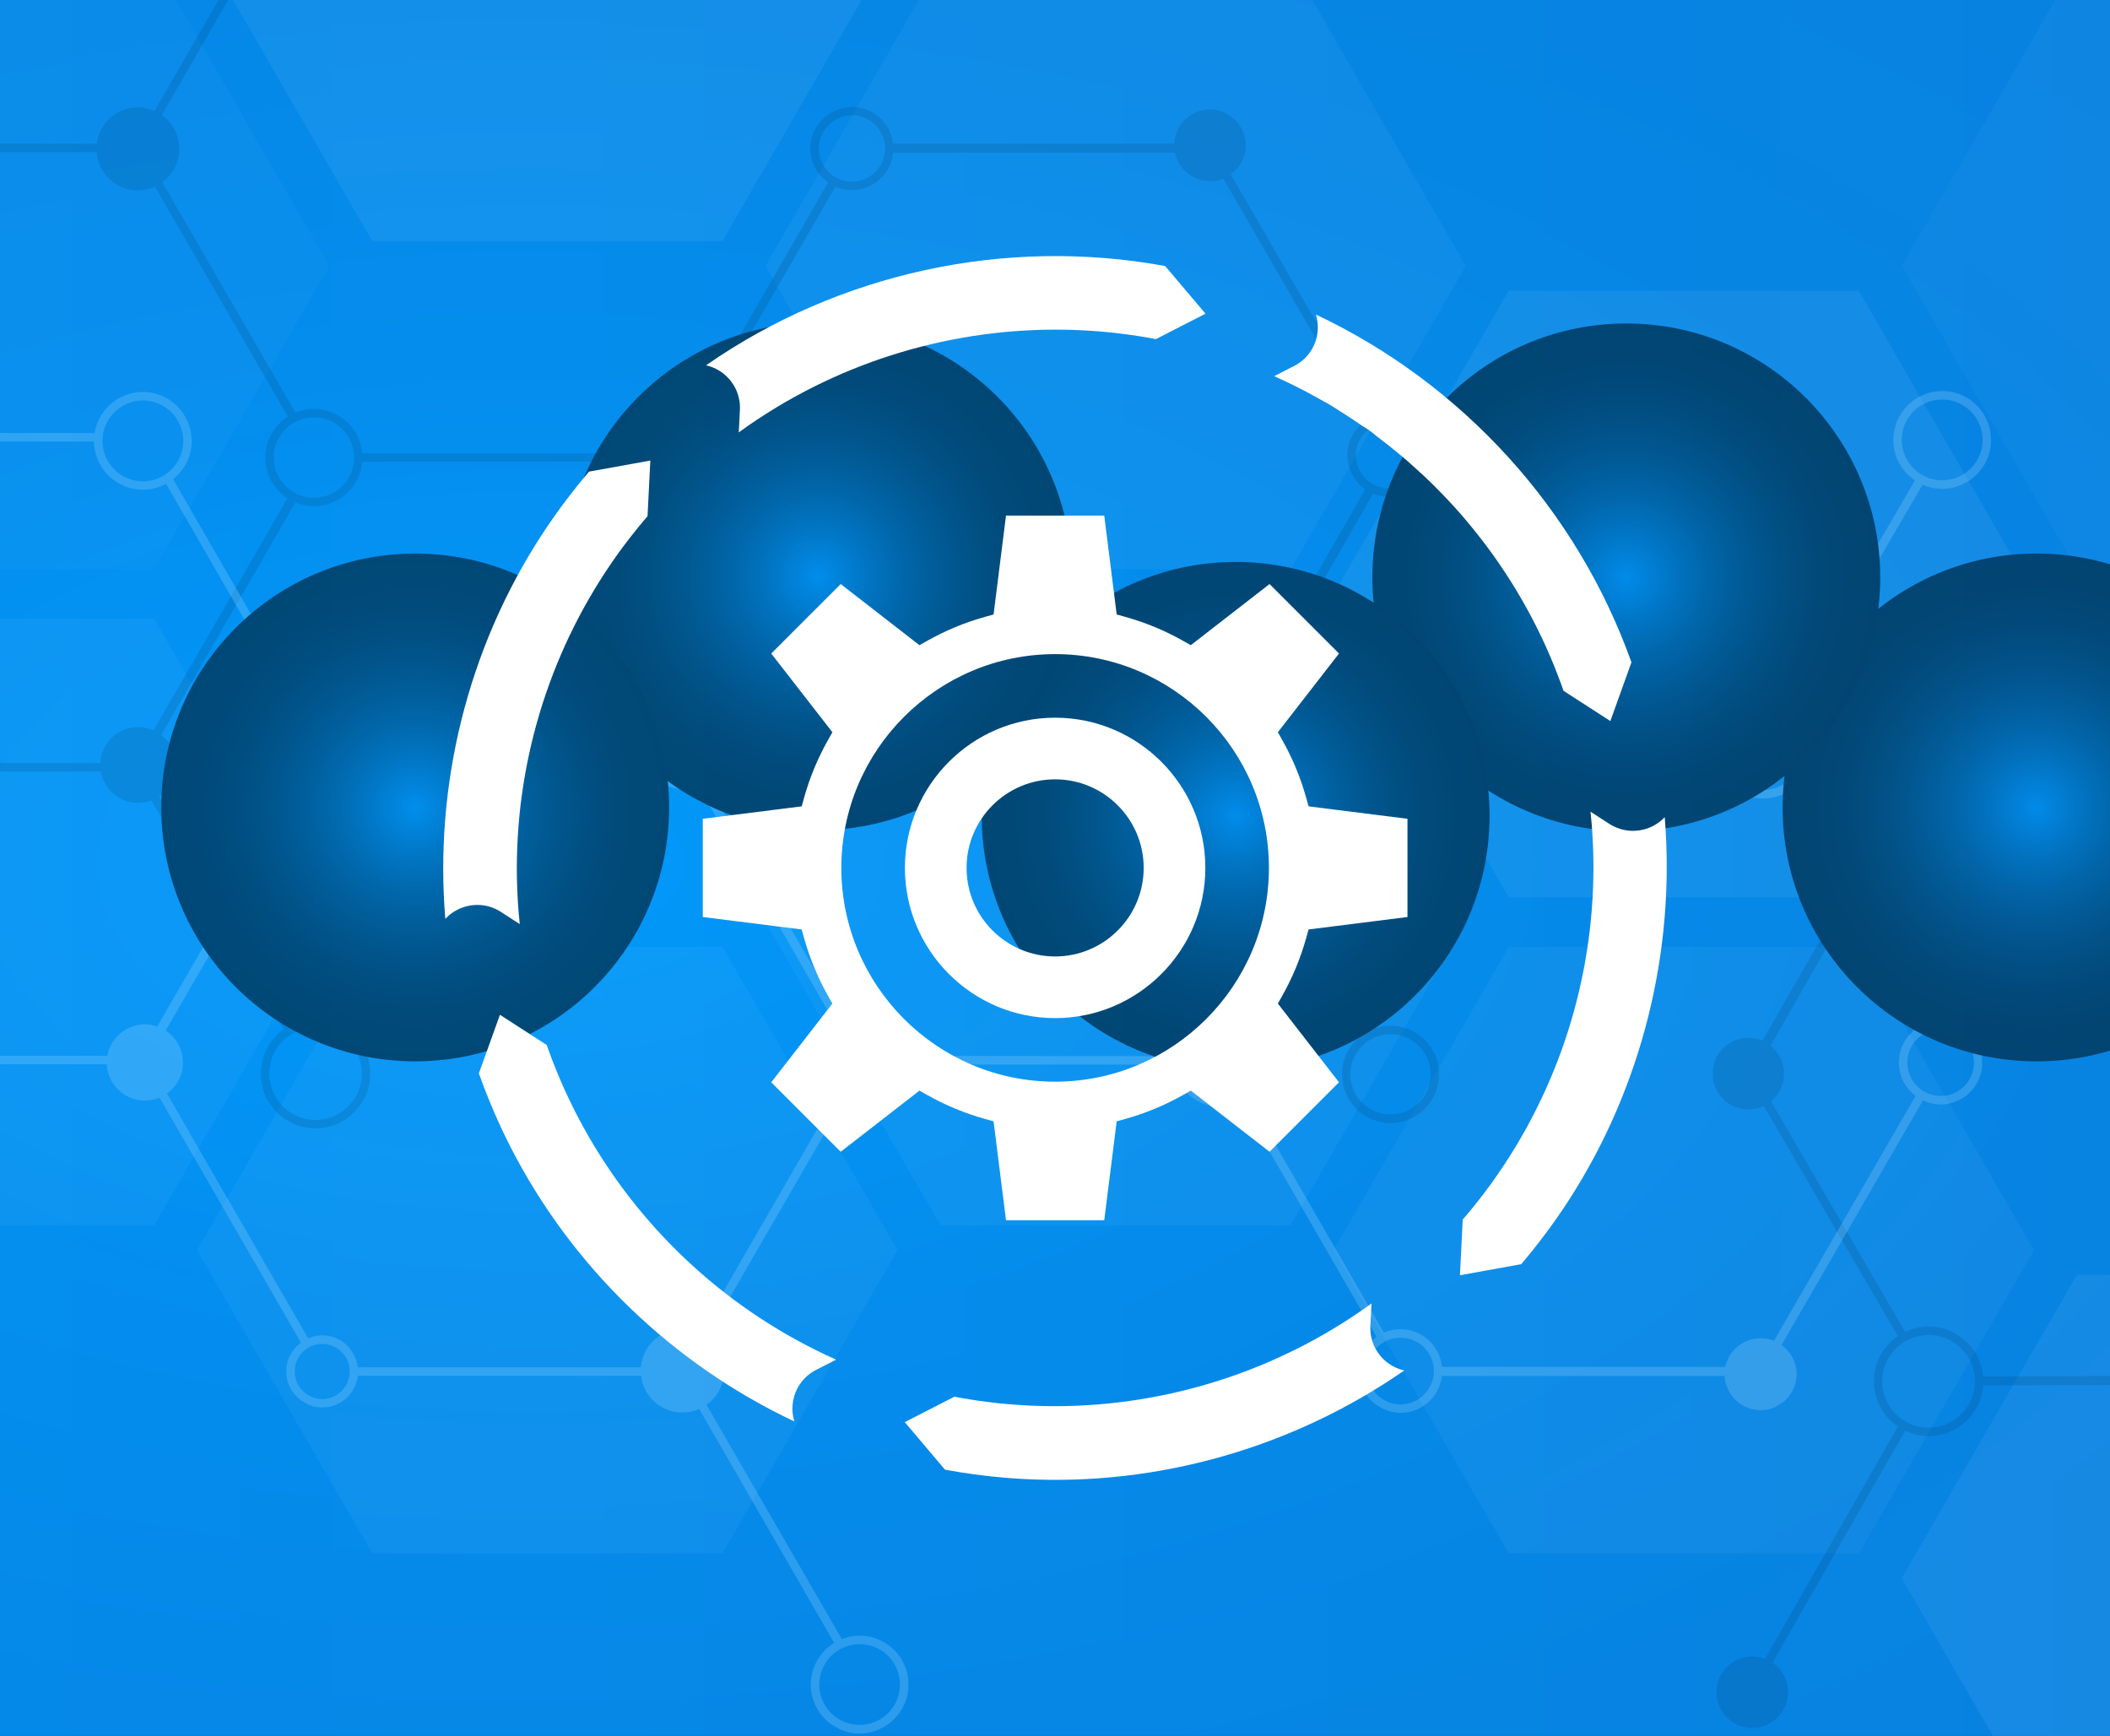 <?xml version="1.0" encoding="UTF-8"?><svg xmlns="http://www.w3.org/2000/svg" width="400" height="329.109" xmlns:xlink="http://www.w3.org/1999/xlink" viewBox="0 0 400 329.109"><rect x="0" y="0" width="400" height="329.109" fill="#333333" stroke="none"/><defs><clipPath id="b"><rect x="-511.88" y="0" width="400" height="329.109" style="fill:none;"/></clipPath><radialGradient id="c" cx="105.104" cy="108.476" fx="105.104" fy="108.476" r="48.139" gradientUnits="userSpaceOnUse"><stop offset="0" stop-color="#0085e1"/><stop offset=".051" stop-color="#0078cb"/><stop offset=".189" stop-color="#005895"/><stop offset=".328" stop-color="#003d67"/><stop offset=".466" stop-color="#002742"/><stop offset=".603" stop-color="#001625"/><stop offset=".738" stop-color="#000910"/><stop offset=".872" stop-color="#000204"/><stop offset="1" stop-color="#000"/></radialGradient><radialGradient id="d" cx="29.075" cy="153.08" fx="29.075" fy="153.08" r="48.138" xlink:href="#c"/><clipPath id="e"><rect x="-539.855" y="-25.385" width="437.503" height="405.475" style="fill:none;"/></clipPath><linearGradient id="f" x1="12628.55" y1="164.159" x2="14141.037" y2="164.159" gradientTransform="translate(-13146.401 328.318) scale(1 -1)" gradientUnits="userSpaceOnUse"><stop offset="0" stop-color="#0c75d1"/><stop offset="1" stop-color="#019bfd"/></linearGradient><clipPath id="g"><rect y="0" width="400" height="329.109" style="fill:none;"/></clipPath><radialGradient id="h" cx="224.757" cy="-14.139" fx="224.757" fy="-14.139" r="479.73" gradientTransform="translate(-107.108 170.726) scale(.924 .505)" gradientUnits="userSpaceOnUse"><stop offset="0" stop-color="#019bfc"/><stop offset=".072" stop-color="#0295f6"/><stop offset=".387" stop-color="#0783e1"/><stop offset=".699" stop-color="#0a78d5"/><stop offset="1" stop-color="#0c75d1"/></radialGradient><radialGradient id="i" cx="386.072" cy="153.082" fx="386.072" fy="153.082" r="48.139" xlink:href="#c"/><radialGradient id="j" cx="308.303" cy="109.464" fx="308.303" fy="109.464" r="48.138" xlink:href="#c"/><radialGradient id="k" cx="234.242" cy="154.677" fx="234.242" fy="154.677" r="48.138" xlink:href="#c"/><radialGradient id="l" cx="155.059" cy="109.262" fx="155.059" fy="109.262" r="48.139" xlink:href="#c"/><radialGradient id="m" cx="78.707" cy="153.081" fx="78.707" fy="153.081" r="48.138" xlink:href="#c"/><clipPath id="n"><rect x="-27.974" y="-25.385" width="437.503" height="405.475" style="fill:none;"/></clipPath><linearGradient id="o" x1="12116.67" y1="164.159" x2="13629.157" y2="164.159" gradientTransform="translate(-12122.641 328.318) scale(1 -1)" xlink:href="#f"/></defs><g style="isolation:isolate;"><g id="a"><g style="clip-path:url(#b);"><g style="mix-blend-mode:overlay;"><g style="opacity:.15;"><polygon points="163.656 232.296 196.835 174.817 163.656 117.317 97.265 117.317 64.09 174.817 97.265 232.296 163.656 232.296" style="fill:#fff;"/><polygon points="55.932 294.489 89.119 236.993 55.932 179.521 -10.444 179.521 -43.623 236.993 -10.444 294.489 55.932 294.489" style="fill:#fff; opacity:.3;"/><polygon points="55.932 170.11 89.119 112.613 55.932 55.122 -10.444 55.122 -43.623 112.613 -10.444 170.11 55.932 170.11" style="fill:#fff; opacity:.7;"/></g><g style="opacity:.2;"><path d="m124.506,136.982c-3.382-.075-6.171,2.346-6.762,5.555l-51.868.223c-.519-4.543-4.323-8.1-8.988-8.173-1.43-.027-2.813.299-4.024.865l-25.847-44.289c1.753-1.383,2.938-3.481,2.987-5.876.073-4.197-3.259-7.678-7.457-7.752-4.026-.073-7.332,2.986-7.726,6.914l.048,1.702c.495,3.678,3.58,6.543,7.383,6.616,1.234.026,2.369-.27,3.405-.789l25.798,44.266c-2.318,1.653-3.875,4.32-3.925,7.405-.073,3.11,1.458,5.9,3.827,7.629l-24.514,42.831c-1.062-.469-2.223-.717-3.459-.741-4.911-.073-8.96,3.679-9.355,8.467l-49.917.198c-.396-4.665-4.247-8.394-9.036-8.467-1.333-.024-2.643.246-3.827.768l-24.736-42.539-.741-1.258c1.9-1.385,3.209-3.657,3.259-6.222.05-2.641-1.234-4.986-3.211-6.469l-1.357-.814c-.987-.444-2.047-.713-3.184-.713-4.123-.099-7.554,3.086-7.95,7.158l-52.14.173c-.271-4.001-3.58-7.209-7.677-7.284-1.234-.023-2.419.273-3.481.791l-26.441-45.376c1.557-1.21,2.617-3.087,2.667-5.209.075-3.752-2.912-6.838-6.665-6.913-3.407-.073-6.27,2.42-6.789,5.703l-.073,1.581c.272,3.455,3.061,6.221,6.617,6.27,1.034.024,1.973-.198,2.887-.593l26.416,45.376c-1.851,1.409-3.11,3.581-3.134,6.097-.05,2.741,1.284,5.187,3.38,6.641l-26.662,46.585c-.788-.345-1.654-.517-2.567-.543-3.506-.099-6.419,2.542-6.813,5.949l-.024,1.605c.394,3.31,3.16,5.923,6.589,5.999,1.087.026,2.125-.22,3.062-.692l25.427,43.673c-2.716,1.828-4.493,4.887-4.541,8.394-.077,3.606,1.728,6.839,4.541,8.739l-25.18,44.043c-.715-.273-1.482-.448-2.296-.469-3.752-.05-6.864,2.912-6.914,6.666-.073,3.727,2.912,6.837,6.666,6.912.963.022,1.902-.176,2.738-.543l1.385-.814c1.652-1.21,2.742-3.11,2.765-5.309.05-2.371-1.113-4.467-2.938-5.702l25.156-43.972c1.284.594,2.74.965,4.271,1.014,5.505.073,10.121-4.17,10.518-9.602l48.386-.198c.272,4.764,4.174,8.616,9.012,8.689,1.506.026,2.96-.321,4.222-.937l25.873,44.388c-1.632,1.21-2.718,3.11-2.742,5.282-.05,2.322,1.087,4.372,2.815,5.654l1.383.767c.765.293,1.581.493,2.445.519,3.75.071,6.837-2.916,6.91-6.666.075-3.754-2.912-6.839-6.641-6.912-.987-.026-1.949.172-2.813.567l-25.873-44.438c2.246-1.654,3.752-4.269,3.802-7.257.075-3.237-1.581-6.171-4.099-7.851l24.589-42.981c1.062.42,2.223.668,3.408.692,4.838.099,8.887-3.582,9.331-8.344l49.943-.172c.42,4.568,4.271,8.245,9.01,8.342,1.43,0,2.791-.319,4-.862l25.502,43.796c-1.777,1.381-2.962,3.53-3.013,5.999-.073,4.343,3.408,7.925,7.754,8.022,4.097.051,7.479-3.009,7.948-7.009v-1.581c-.345-3.974-3.628-7.11-7.651-7.183-1.335-.026-2.593.321-3.681.886l-25.475-43.719c2.369-1.629,3.95-4.321,3.998-7.431.049-3.184-1.555-6.048-4.026-7.776l24.492-42.783c1.109.519,2.344.84,3.679.864,4.963.075,9.034-3.778,9.355-8.664l51.72-.248c.196,3.532,3.061,6.369,6.641,6.444,1.06,0,2.124-.246,3.037-.691l1.359-.888c1.48-1.21,2.467-3.039,2.492-5.087.073-3.751-2.912-6.863-6.666-6.912ZM22.276,91.163c-3.307-.074-5.947-2.789-5.9-6.122.049-3.334,2.813-5.975,6.122-5.925,3.334.073,5.975,2.813,5.927,6.146-.077,3.308-2.817,5.975-6.149,5.9Zm-101.021,46.734c3.481.075,6.246,2.936,6.221,6.418-.099,3.457-2.96,6.222-6.441,6.147-3.459-.05-6.246-2.912-6.173-6.393.05-3.483,2.938-6.223,6.393-6.172Zm-74.185,6.22c.073-3.455,2.964-6.22,6.42-6.145,3.455.071,6.245,2.91,6.171,6.393-.048,3.456-2.938,6.244-6.395,6.148-3.455-.051-6.221-2.916-6.197-6.397Zm6.494,126.549c-4.84-.099-8.713-4.099-8.614-8.962.095-4.84,4.095-8.689,8.935-8.616,4.864.099,8.74,4.123,8.64,8.96-.097,4.84-4.121,8.689-8.96,8.618Zm75.715-8.568c-.097,4.196-3.554,7.554-7.776,7.457-4.198-.075-7.528-3.556-7.481-7.754.099-4.17,3.58-7.528,7.776-7.453,4.198.075,7.556,3.528,7.481,7.75Zm-3.923-8.59c-1.087-.469-2.274-.767-3.532-.767-4.739-.073-8.715,3.433-9.307,8.051l-48.435.169c-.469-5.206-4.816-9.357-10.149-9.479-1.652-.024-3.233.346-4.64,1.036l-25.453-43.744c1.482-1.234,2.445-3.037,2.494-5.111.05-2.195-.989-4.121-2.567-5.404l26.689-46.708c.888.345,1.801.565,2.788.565,4.049.075,7.405-2.934,7.9-6.835l52.214-.226c.42,3.877,3.655,6.939,7.653,7.015,1.21.022,2.344-.273,3.382-.715l25.453,43.719c-2.419,1.632-4.073,4.394-4.148,7.528-.05,3.31,1.68,6.248,4.245,7.95l-24.585,42.958Zm29.427-43.104c-4.198-.075-7.556-3.556-7.482-7.726.075-4.222,3.58-7.605,7.752-7.506,4.222.073,7.58,3.554,7.506,7.752-.099,4.196-3.58,7.552-7.776,7.48Zm76.034-7.678c-.048,4.172-3.528,7.556-7.726,7.481-4.222-.075-7.554-3.578-7.479-7.754.05-4.194,3.554-7.552,7.752-7.503,4.196.097,7.53,3.578,7.453,7.776Zm25.776-51.3c-4.198-.099-7.554-3.578-7.482-7.776.075-4.173,3.582-7.555,7.754-7.457,4.222.074,7.554,3.532,7.455,7.753-.049,4.195-3.528,7.555-7.726,7.48Z"/></g><g style="opacity:.3;"><path d="m237.922,143.524c-.026-2.059-1.018-3.899-2.509-5.115l-1.364-.893c-.919-.447-1.988-.695-3.054-.695-3.602.075-6.481,2.929-6.679,6.481l-52.017-.249c-.321-4.915-4.418-8.79-9.41-8.715-1.341.024-2.582.346-3.699.867l-24.63-43.027c2.483-1.736,4.097-4.617,4.048-7.82-.049-3.128-1.639-5.835-4.022-7.472l25.622-43.971c1.093.569,2.358.916,3.701.892,4.046-.073,7.348-3.228,7.697-7.226v-1.588c-.473-4.023-3.873-7.102-7.996-7.051-4.37.1-7.871,3.7-7.796,8.069.05,2.483,1.242,4.643,3.03,6.033l-25.649,44.046c-1.216-.546-2.582-.867-4.022-.867-4.766.099-8.642,3.797-9.063,8.391l-50.227-.174c-.447-4.791-4.519-8.491-9.384-8.392-1.192.025-2.36.274-3.428.696l-24.729-43.226c2.533-1.69,4.196-4.643,4.123-7.897-.051-3.005-1.566-5.636-3.825-7.299l26.021-44.691c.869.398,1.838.596,2.83.569,3.748-.072,6.753-3.176,6.679-6.951-.075-3.772-3.178-6.776-6.95-6.704-.869.027-1.689.226-2.459.522l-1.39.77c-1.737,1.29-2.881,3.352-2.832,5.686.026,2.185,1.117,4.095,2.756,5.313L31.275,16.477c-1.265-.621-2.731-.969-4.245-.943-4.867.072-8.79,3.946-9.063,8.738l-48.663-.198c-.396-5.463-5.039-9.732-10.578-9.657-1.539.049-3.004.422-4.295,1.018l-25.3-44.22c1.838-1.242,3.006-3.352,2.956-5.735-.026-2.211-1.119-4.122-2.782-5.339l-1.39-.82c-.844-.371-1.788-.57-2.756-.546-3.774.075-6.778,3.203-6.701,6.952.048,3.775,3.176,6.753,6.95,6.704.82-.024,1.588-.199,2.309-.472l25.325,44.295c-2.832,1.911-4.644,5.162-4.568,8.789.049,3.526,1.836,6.603,4.568,8.441l-25.572,43.922c-.943-.472-1.988-.72-3.081-.696-3.45.075-6.23,2.706-6.628,6.033l.026,1.615c.396,3.426,3.327,6.084,6.851,5.984.919-.026,1.788-.199,2.582-.547l26.816,46.852c-2.111,1.464-3.451,3.923-3.402,6.679.024,2.531,1.291,4.715,3.152,6.133l-26.566,45.635c-.919-.396-1.861-.62-2.905-.596-3.574.05-6.382,2.83-6.654,6.305l.075,1.59c.521,3.303,3.4,5.81,6.828,5.737,3.774-.077,6.778-3.18,6.703-6.954-.05-2.133-1.117-4.022-2.683-5.236l26.592-45.637c1.067.521,2.259.82,3.503.794,4.121-.075,7.448-3.301,7.721-7.325l52.437.174c.398,4.095,3.849,7.299,7.994,7.2,1.144,0,2.21-.272,3.204-.719l1.366-.818c1.984-1.493,3.275-3.851,3.228-6.507-.051-2.582-1.366-4.865-3.279-6.257l.745-1.265,24.879-42.781c1.192.524,2.509.795,3.849.771,4.816-.075,8.689-3.824,9.087-8.516l50.202.199c.4,4.815,4.469,8.59,9.412,8.515,1.242-.024,2.408-.273,3.475-.744l24.655,43.076c-2.384,1.739-3.923,4.545-3.849,7.671.05,3.105,1.614,5.786,3.949,7.449l-25.946,44.518c-1.042-.523-2.184-.82-3.426-.796-3.824.073-6.927,2.954-7.426,6.654l-.048,1.713c.396,3.95,3.723,7.026,7.772,6.954,4.22-.075,7.571-3.574,7.497-7.798-.049-2.406-1.242-4.517-3.004-5.907l25.994-44.544c1.218.57,2.608.895,4.048.869,4.693-.073,8.517-3.649,9.037-8.218l52.166.224c.596,3.226,3.4,5.661,6.802,5.586,3.774-.05,6.778-3.178,6.705-6.952Zm-103.335,58.968c.05,3.35-2.608,6.109-5.96,6.18-3.327.051-6.107-2.604-6.156-5.957-.05-3.354,2.606-6.083,5.933-6.156,3.353-.077,6.109,2.604,6.184,5.933Zm-114.212-59.142c-.073-3.501,2.732-6.382,6.208-6.43,3.501-.075,6.38,2.705,6.479,6.182.026,3.501-2.755,6.38-6.255,6.455-3.475.051-6.38-2.707-6.431-6.208Zm-61.946-6.481c3.477-.097,6.382,2.709,6.43,6.184.075,3.501-2.729,6.356-6.206,6.43-3.477.075-6.382-2.707-6.455-6.18-.026-3.501,2.755-6.382,6.231-6.433Zm9.311-112.173c.099,4.866-3.798,8.913-8.691,9.012-4.865.075-8.887-3.797-8.986-8.663-.099-4.893,3.798-8.915,8.663-9.014,4.867-.072,8.913,3.8,9.014,8.666Zm59.613,7.746c-4.222.075-7.723-3.303-7.822-7.497-.048-4.222,3.301-7.723,7.523-7.798,4.247-.099,7.721,3.278,7.822,7.5.075,4.246-3.303,7.72-7.523,7.795Zm28.303,44.046c-2.582,1.712-4.321,4.667-4.269,7.994.075,3.154,1.739,5.934,4.17,7.572l-25.598,43.971c-1.042-.446-2.184-.745-3.4-.721-4.024.075-7.275,3.154-7.697,7.053l-52.514-.226c-.495-3.923-3.871-6.951-7.944-6.875-.992,0-1.911.224-2.804.57l-26.839-46.976c1.588-1.29,2.632-3.228,2.582-5.436-.051-2.085-1.02-3.899-2.509-5.14l25.598-43.996c1.416.696,3.004,1.067,4.669,1.043,5.362-.124,9.731-4.296,10.204-9.534l48.712.172c.598,4.644,4.594,8.168,9.36,8.096,1.267,0,2.459-.298,3.55-.771l24.729,43.202Zm12.687,7.671c.077,4.222-3.301,7.723-7.546,7.796-4.196.099-7.723-3.303-7.796-7.548-.073-4.194,3.301-7.696,7.523-7.771,4.222-.072,7.721,3.303,7.82,7.524Zm61.154,8.019c-4.22.05-7.746-3.327-7.796-7.546-.075-4.197,3.277-7.723,7.523-7.798,4.222-.075,7.723,3.327,7.77,7.524.075,4.222-3.276,7.723-7.497,7.82Zm41.192,51.296c.099,4.245-3.253,7.723-7.499,7.798-4.196.099-7.721-3.303-7.796-7.501-.075-4.222,3.301-7.719,7.523-7.82,4.22-.075,7.721,3.303,7.772,7.523Z" style="fill:#fff;"/></g></g><g style="mix-blend-mode:screen;"><path d="m153.243,108.474c0,26.588-21.552,48.14-48.136,48.14s-48.141-21.552-48.141-48.14,21.552-48.136,48.141-48.136,48.136,21.552,48.136,48.136Z" style="fill:url(#c);"/><path d="m77.213,153.078c0,26.588-21.552,48.14-48.137,48.14s-48.14-21.552-48.14-48.14S2.488,104.942,29.076,104.942s48.137,21.552,48.137,48.137Z" style="fill:url(#d);"/></g></g><g style="mix-blend-mode:darken; opacity:.47;"><g style="clip-path:url(#e);"><rect x="-517.851" y="-6.022" width="1512.487" height="340.362" transform="translate(476.785 328.318) rotate(-180)" style="fill:url(#f);"/></g></g><g style="clip-path:url(#g);"><rect x="-7.694" y="-7.059" width="415.389" height="341.293" style="fill:url(#h);"/><g style="mix-blend-mode:overlay;"><g style="opacity:.15;"><polygon points="460.097 356.678 493.28 299.186 460.097 241.708 393.713 241.708 360.527 299.186 393.713 356.678 460.097 356.678" style="fill:#fff; opacity:.7;"/><polygon points="352.379 170.11 385.567 112.613 352.379 55.122 285.993 55.122 252.81 112.613 285.993 170.11 352.379 170.11" style="fill:#fff; opacity:.7;"/><polygon points="460.097 107.911 493.28 50.416 460.097 -7.059 393.713 -7.059 360.527 50.416 393.713 107.911 460.097 107.911" style="fill:#fff; opacity:.3;"/><polygon points="136.96 45.714 170.137 -11.767 136.96 -69.26 70.571 -69.26 37.377 -11.767 70.571 45.714 136.96 45.714" style="fill:#fff; opacity:.7;"/><polygon points="244.669 107.911 277.865 50.429 244.669 -7.059 178.28 -7.059 145.105 50.429 178.28 107.911 244.669 107.911" style="fill:#fff; opacity:.5;"/><polygon points="352.379 294.489 385.567 237.011 352.379 179.521 285.993 179.521 252.81 237.011 285.993 294.489 352.379 294.489" style="fill:#fff; opacity:.5;"/><polygon points="244.669 232.296 277.858 174.797 244.669 117.317 178.28 117.317 145.105 174.797 178.28 232.296 244.669 232.296" style="fill:#fff; opacity:.5;"/><polygon points="29.234 107.911 62.41 50.416 29.234 -7.059 -37.149 -7.059 -70.338 50.416 -37.149 107.911 29.234 107.911" style="fill:#fff; opacity:.3;"/><polygon points="136.96 294.489 170.137 236.993 136.96 179.507 70.571 179.507 37.377 236.993 70.571 294.489 136.96 294.489" style="fill:#fff; opacity:.5;"/><polygon points="29.234 232.296 62.41 174.797 29.234 117.317 -37.149 117.317 -70.338 174.797 -37.149 232.296 29.234 232.296" style="fill:#fff; opacity:.5;"/></g><g style="opacity:.2;"><path d="m263.781,194.455c-1.381-.028-2.714.271-3.875.788l-24.785-42.461c2.294-1.654,3.851-4.321,3.899-7.335.051-3.207-1.529-6.045-3.998-7.75l17.158-29.971,8.146-14.146c.888.37,1.852.593,2.863.593,4.099.075,7.506-3.011,7.925-7.035l.024-1.581c-.369-3.95-3.628-7.06-7.675-7.159-1.26,0-2.445.296-3.481.789l-26.663-46.141c1.678-1.185,2.815-3.135,2.837-5.357.051-2.223-1.009-4.222-2.641-5.481l-1.357-.838c-.814-.371-1.704-.593-2.641-.593-3.679-.075-6.716,2.789-6.914,6.443h-53.301c-.442-3.851-3.675-6.887-7.651-6.962-1.234,0-2.395.296-3.481.789l-1.333.79c-1.902,1.407-3.16,3.628-3.209,6.172-.049,2.715,1.284,5.134,3.358,6.59l-25.502,44.192c-1.137-.519-2.369-.815-3.679-.864-4.715-.075-8.665,3.431-9.283,7.997h-49.842c-.396-4.615-4.247-8.294-9.012-8.393-1.31-.024-2.542.222-3.679.667l-25.229-43.648c1.924-1.381,3.209-3.653,3.233-6.195.075-2.691-1.258-5.11-3.308-6.567l25.502-44.164c.987.37,2.072.617,3.184.641,4.766.098,8.792-3.482,9.333-8.123l.05-1.604c-.272-4.765-4.196-8.591-9.034-8.714-1.361-.026-2.644.271-3.829.764l-1.529.864c-2.369,1.631-3.976,4.346-4.024,7.432-.05,3.381,1.728,6.37,4.418,8.023L29.3,21.001c-.911-.394-1.951-.643-3.035-.666-4.073-.074-7.431,2.963-7.924,6.911l-53.373.026c-.396-3.308-3.161-5.925-6.593-5.974-.962-.025-1.876.172-2.69.493l-1.408.814c-1.653,1.211-2.789,3.136-2.814,5.358-.05,2.27,1.061,4.296,2.766,5.555l-26.638,46.165c-.816-.321-1.704-.519-2.643-.544-3.9-.073-7.11,2.963-7.307,6.839l-54.214.025c-.492-3.209-3.208-5.727-6.564-5.778-3.728-.072-6.84,2.913-6.914,6.666-.05,2.248,1.062,4.271,2.74,5.531l-25.724,44.537c-1.037-.42-2.172-.693-3.382-.716-4.864-.1-8.936,3.652-9.332,8.466l-51.101.023c-.248-4.267-3.704-7.725-8.049-7.825-1.285-.023-2.493.297-3.555.767l-26.094-45.129c1.629-1.21,2.714-3.11,2.739-5.284.024-2.371-1.11-4.493-2.963-5.753l27.107-46.93c.692.247,1.432.42,2.197.446,3.777.073,6.862-2.94,6.912-6.666.074-3.753-2.912-6.839-6.641-6.913-.839-.025-1.653.124-2.394.395l-1.431.716c-1.828,1.161-3.037,3.209-3.086,5.554-.05,2.395,1.135,4.518,3.011,5.752l-27.106,46.956c-.692-.272-1.456-.47-2.272-.47-3.405-.073-6.27,2.395-6.788,5.704l-52.386.025c-.518-4.542-4.296-8.122-8.986-8.221-1.333,0-2.592.271-3.753.742l-25.255-43.722c2.05-1.456,3.456-3.85,3.482-6.567.049-2.813-1.333-5.332-3.482-6.862l-1.383-.789c-.987-.469-2.073-.716-3.234-.741-4.542-.075-8.32,3.555-8.417,8.098-.075,4.567,3.579,8.319,8.097,8.393,1.258.025,2.469-.246,3.53-.74l25.256,43.697c-2.495,1.605-4.173,4.369-4.222,7.555-.05,3.209,1.554,6.097,4.024,7.776l-25.7,44.584c-.84-.369-1.753-.616-2.741-.641-3.555-.075-6.492,2.643-6.839,6.123v1.604c.469,3.259,3.209,5.802,6.618,5.852.986.024,1.948-.198,2.838-.567l26.539,45.94c-2.222,1.458-3.703,3.927-3.778,6.742-.05,2.938,1.457,5.555,3.728,7.037l1.407.765c.937.37,1.927.592,2.987.62,4.394.071,8.048-3.36,8.319-7.68l53.128-.026c.394,3.334,3.159,5.951,6.616,6.024.962.024,1.876-.172,2.714-.519l26.49,45.794c-1.998,1.482-3.357,3.827-3.406,6.52-.073,4.541,3.554,8.293,8.099,8.39,4.344.075,7.948-3.255,8.318-7.528v-1.603c-.443-4.049-3.802-7.306-8.023-7.358-1.283-.024-2.492.271-3.579.792l-26.49-45.846c1.629-1.21,2.717-3.11,2.765-5.309.049-2.245-1.037-4.269-2.691-5.529l26.54-46.066c.913.369,1.901.593,2.913.618,4.221.073,7.702-3.039,8.295-7.11l51.176-.026c.42,4.616,4.27,8.295,9.011,8.392,1.234,0,2.47-.22,3.531-.664l25.649,44.338c-1.678,1.185-2.789,3.134-2.814,5.329-.05,2.445,1.209,4.568,3.11,5.828l1.457.692c.667.224,1.357.369,2.099.396,3.381.071,6.196-2.369,6.763-5.581l52.264-.049c.741,4.321,4.418,7.653,8.96,7.752,5.062.075,9.258-3.974,9.357-9.085.075-2.962-1.308-5.628-3.506-7.359l24.267-42.064c1.136.493,2.345.79,3.629.814,5.012.099,9.134-3.825,9.357-8.762H19.106c.593,3.307,3.457,5.874,6.938,5.949.939,0,1.85-.147,2.667-.468l25.057,43.372c-2.567,1.854-4.271,4.84-4.321,8.223-.123,5.729,4.469,10.468,10.173,10.591,5.306.073,9.775-3.849,10.49-9.014l.073-1.577c-.097-5.529-4.567-10.074-10.169-10.197-1.755-.024-3.431.37-4.887,1.135l-24.985-43.277c1.902-1.234,3.186-3.382,3.235-5.876.048-2.346-1.087-4.443-2.815-5.777l25.427-44.091c1.038.42,2.149.667,3.36.69,4.862.099,8.935-3.627,9.331-8.392l49.769-.051c.172,4.839,4.123,8.789,9.012,8.863,1.555.026,2.986-.321,4.295-.962l25.822,44.683c-1.629,1.21-2.689,3.087-2.74,5.258-.048,2.225,1.012,4.222,2.667,5.482l1.333.84c.84.396,1.729.567,2.668.593,3.503.075,6.466-2.595,6.837-6.046l52.289-.025c.444,4.59,4.295,8.218,9.012,8.293,1.456.024,2.861-.297,4.121-.886l24.712,42.435c-2.393,1.605-4.024,4.321-4.073,7.481-.073,5.083,3.948,9.283,9.036,9.38,4.838.099,8.887-3.604,9.331-8.344l.026-1.605c-.37-4.665-4.247-8.392-9.012-8.491ZM51.94-31.09c.073-4.195,3.556-7.554,7.752-7.456,4.196.075,7.552,3.532,7.455,7.753-.073,4.198-3.53,7.529-7.726,7.456-4.196-.05-7.556-3.555-7.481-7.753ZM-250.503,28.137c.025-2.865,2.419-5.136,5.283-5.085,2.838.024,5.135,2.418,5.06,5.283-.023,2.864-2.393,5.134-5.258,5.085-2.864-.026-5.159-2.419-5.085-5.283Zm-130.029,6.665c-3.679-.025-6.616-3.086-6.543-6.763.1-3.655,3.111-6.593,6.789-6.519,3.678.049,6.592,3.085,6.543,6.764-.074,3.654-3.135,6.591-6.789,6.518Zm135.853,221.542c3.653.05,6.568,3.112,6.518,6.765-.072,3.68-3.11,6.615-6.763,6.542-3.678-.073-6.593-3.108-6.542-6.763.049-3.679,3.11-6.642,6.788-6.543Zm-33.797-174.389c2.84.05,5.137,2.394,5.086,5.257-.049,2.865-2.419,5.161-5.283,5.112-2.863-.05-5.133-2.445-5.109-5.308.049-2.839,2.42-5.135,5.306-5.061Zm-75.936,5.012c.073-4.223,3.554-7.581,7.749-7.505,4.198.099,7.556,3.579,7.481,7.777-.074,4.195-3.554,7.554-7.751,7.479-4.222-.099-7.58-3.554-7.48-7.75Zm-26.242,63.641c-2.841-.048-5.137-2.417-5.086-5.281.05-2.838,2.42-5.137,5.283-5.086,2.864.049,5.135,2.418,5.111,5.283-.076,2.864-2.445,5.158-5.307,5.085Zm33.722,60.536c-3.629-.051-6.566-3.11-6.519-6.765.075-3.679,3.086-6.591,6.788-6.54,3.656.071,6.568,3.108,6.519,6.787-.073,3.677-3.11,6.591-6.788,6.518Zm73.345-6.765c-.024,2.841-2.393,5.135-5.282,5.087-2.865-.075-5.135-2.422-5.086-5.285.05-2.837,2.42-5.135,5.283-5.084,2.864.048,5.135,2.417,5.085,5.282Zm-2.591-6.369c-.741-.321-1.581-.519-2.47-.519-3.506-.05-6.393,2.567-6.814,5.975l-53.177.026c-.492-4.026-3.848-7.16-7.997-7.235-1.087-.025-2.099.172-3.062.545l-26.613-46.093c1.505-1.234,2.518-3.059,2.542-5.159.05-2.197-.986-4.146-2.591-5.405l25.774-44.66c1.111.517,2.32.788,3.629.839,4.938.074,9.035-3.777,9.332-8.665h52.311c.272,3.431,3.087,6.196,6.617,6.271.987.024,1.925-.198,2.788-.568l26.071,45.103c-2.048,1.482-3.432,3.828-3.482,6.543-.049,2.94,1.433,5.507,3.68,7.011l-26.539,45.993Zm30.982-46.214c-3.678-.026-6.591-3.061-6.516-6.742.05-3.677,3.086-6.59,6.763-6.541,3.679.075,6.591,3.111,6.518,6.79-.051,3.651-3.087,6.591-6.765,6.492ZM59.989,194.752c4.838.071,8.713,4.095,8.616,8.933-.099,4.841-4.099,8.715-8.938,8.64-4.838-.093-8.715-4.093-8.616-8.96.075-4.838,4.075-8.687,8.938-8.612ZM-46.933,27.988c.049-2.865,2.419-5.16,5.284-5.111,2.838.05,5.134,2.419,5.085,5.309-.05,2.839-2.42,5.133-5.283,5.085-2.865-.05-5.137-2.421-5.086-5.284Zm-101.514,58.929c.049-2.865,2.419-5.16,5.283-5.112,2.864.051,5.135,2.42,5.085,5.308-.049,2.84-2.419,5.135-5.259,5.086-2.864-.051-5.161-2.445-5.11-5.283Zm-28.267,66.159c-4.197-.071-7.554-3.576-7.481-7.749.074-4.199,3.58-7.581,7.752-7.482,4.222.075,7.58,3.557,7.481,7.753-.099,4.198-3.556,7.554-7.753,7.479Zm108.773,50.561c-.075,4.198-3.581,7.528-7.753,7.481-4.197-.099-7.578-3.58-7.48-7.776.074-4.198,3.555-7.53,7.751-7.482,4.198.099,7.58,3.558,7.481,7.778Zm-3.235-8.243c-1.259-.668-2.691-1.087-4.221-1.113-5.062-.097-9.282,3.976-9.381,9.061v.022l-52.066.028c-.222-3.481-3.062-6.296-6.641-6.369-.913,0-1.802.149-2.593.468l-25.576-44.263c2.518-1.605,4.222-4.394,4.296-7.604.05-3.309-1.654-6.22-4.246-7.902l25.65-44.485c.789.321,1.654.544,2.568.544,3.578.073,6.542-2.667,6.862-6.196h54.264c.592,3.307,3.455,5.849,6.962,5.925.839.024,1.678-.148,2.444-.419l26.02,45.029c-2.469,1.579-4.122,4.371-4.171,7.527-.05,3.211,1.554,6.074,4.022,7.779l-24.193,41.969Zm29.255-41.969c-4.221-.075-7.58-3.556-7.481-7.754.074-4.195,3.531-7.553,7.753-7.455,4.221.048,7.554,3.53,7.455,7.726-.075,4.2-3.53,7.58-7.727,7.482Zm71.027-14.962c-.866-.393-1.804-.618-2.791-.618-3.877-.072-7.086,2.964-7.282,6.816h-51.695c-.568-4.445-4.321-7.975-8.962-8.074-1.284-.025-2.518.248-3.654.692l-25.97-44.932c1.926-1.284,3.209-3.432,3.233-5.901.075-2.443-1.109-4.642-3.01-5.974l26.637-46.164c.79.344,1.629.542,2.518.567,3.506.074,6.418-2.592,6.814-6.023H18.315c.323,3.975,3.58,7.16,7.655,7.259,1.234,0,2.369-.272,3.408-.741l25.18,43.598c-2.494,1.605-4.222,4.394-4.271,7.603-.049,3.308,1.629,6.222,4.198,7.9l-25.378,43.993Zm30.263-44.09c-4.22-.099-7.554-3.581-7.479-7.778.073-4.196,3.556-7.529,7.75-7.48,4.2.073,7.556,3.554,7.482,7.776-.075,4.197-3.556,7.555-7.754,7.481Zm204.041-14.37c3.506.075,6.246,2.938,6.173,6.395-.05,3.481-2.938,6.246-6.371,6.196-3.479-.073-6.246-2.938-6.171-6.419.075-3.455,2.94-6.221,6.369-6.172Zm-108.204-51.965c.077-3.457,2.964-6.247,6.419-6.173,3.457.073,6.223,2.937,6.173,6.394-.073,3.482-2.938,6.246-6.393,6.171-3.481-.049-6.248-2.913-6.199-6.392Zm-27.699,66.754c-4.222-.075-7.552-3.555-7.481-7.777.075-4.173,3.532-7.554,7.754-7.455,4.198.074,7.554,3.555,7.455,7.726-.048,4.222-3.532,7.58-7.728,7.505Zm40.834,49.818c-.444-3.26-3.184-5.851-6.591-5.923-.963,0-1.852.17-2.692.518l-25.847-44.71c2.173-1.654,3.605-4.247,3.655-7.16.049-3.21-1.531-6.049-4-7.752l25.502-44.19c.937.419,1.949.617,2.986.641,4.148.075,7.556-3.061,7.948-7.085l53.425-.026c.642,3.037,3.308,5.358,6.54,5.407.941.025,1.83-.148,2.644-.469l26.687,46.165c-1.878,1.384-3.112,3.605-3.162,6.123-.05,2.741,1.284,5.16,3.382,6.616l-25.304,44.069c-1.086-.471-2.296-.742-3.554-.767-4.913-.074-8.986,3.704-9.331,8.542h-52.289Zm61.322,8.296c-4.196-.099-7.554-3.556-7.479-7.778.073-4.198,3.554-7.528,7.75-7.454,4.198.071,7.556,3.552,7.481,7.727-.073,4.22-3.552,7.58-7.752,7.504Zm33.799,58.384c-4.198-.073-7.556-3.554-7.481-7.752.099-4.196,3.554-7.552,7.776-7.481,4.198.097,7.554,3.558,7.479,7.778-.099,4.17-3.552,7.53-7.774,7.455Z"/><path d="m636.386,136.982c-3.382-.075-6.171,2.346-6.762,5.555l-51.868.223c-.519-4.543-4.323-8.1-8.988-8.173-1.43-.027-2.813.299-4.024.865l-25.847-44.289c1.753-1.383,2.938-3.481,2.987-5.876.073-4.197-3.259-7.678-7.457-7.752-4.026-.073-7.332,2.986-7.726,6.914l.048,1.702c.495,3.678,3.58,6.543,7.383,6.616,1.234.026,2.369-.27,3.405-.789l25.798,44.266c-2.318,1.653-3.875,4.32-3.925,7.405-.073,3.11,1.458,5.9,3.827,7.629l-24.514,42.831c-1.062-.469-2.223-.717-3.459-.741-4.911-.073-8.96,3.679-9.355,8.467l-49.917.198c-.396-4.665-4.247-8.394-9.036-8.467-1.333-.024-2.643.246-3.827.768l-24.736-42.539-.741-1.258c1.9-1.385,3.209-3.657,3.259-6.222.05-2.641-1.234-4.986-3.211-6.469l-1.357-.814c-.987-.444-2.047-.713-3.184-.713-4.123-.099-7.554,3.086-7.95,7.158l-52.14.173c-.271-4.001-3.58-7.209-7.677-7.284-1.234-.023-2.419.273-3.481.791l-26.441-45.376c1.557-1.21,2.617-3.087,2.667-5.209.075-3.752-2.912-6.838-6.665-6.913-3.407-.073-6.27,2.42-6.789,5.703l-.073,1.581c.272,3.455,3.061,6.221,6.617,6.27,1.034.024,1.973-.198,2.887-.593l26.416,45.376c-1.851,1.409-3.11,3.581-3.134,6.097-.05,2.741,1.284,5.187,3.38,6.641l-26.662,46.585c-.788-.345-1.654-.517-2.567-.543-3.506-.099-6.419,2.542-6.813,5.949l-.024,1.605c.394,3.31,3.16,5.923,6.589,5.999,1.087.026,2.125-.22,3.062-.692l25.427,43.673c-2.716,1.828-4.493,4.887-4.541,8.394-.077,3.606,1.728,6.839,4.541,8.739l-25.18,44.043c-.715-.273-1.482-.448-2.296-.469-3.752-.05-6.864,2.912-6.914,6.666-.073,3.727,2.912,6.837,6.666,6.912.963.022,1.902-.176,2.738-.543l1.385-.814c1.652-1.21,2.742-3.11,2.765-5.309.05-2.371-1.113-4.467-2.938-5.702l25.156-43.972c1.284.594,2.74.965,4.271,1.014,5.505.073,10.121-4.17,10.518-9.602l48.386-.198c.272,4.764,4.174,8.616,9.012,8.689,1.506.026,2.96-.321,4.222-.937l25.873,44.388c-1.632,1.21-2.718,3.11-2.742,5.282-.05,2.322,1.087,4.372,2.815,5.654l1.383.767c.765.293,1.581.493,2.445.519,3.75.071,6.837-2.916,6.91-6.666.075-3.754-2.912-6.839-6.641-6.912-.987-.026-1.949.172-2.813.567l-25.873-44.438c2.246-1.654,3.752-4.269,3.802-7.257.075-3.237-1.581-6.171-4.099-7.851l24.589-42.981c1.062.42,2.223.668,3.408.692,4.838.099,8.887-3.582,9.331-8.344l49.943-.172c.42,4.568,4.271,8.245,9.01,8.342,1.43,0,2.791-.319,4-.862l25.502,43.796c-1.777,1.381-2.962,3.53-3.013,5.999-.073,4.343,3.408,7.925,7.754,8.022,4.097.051,7.479-3.009,7.948-7.009v-1.581c-.345-3.974-3.628-7.11-7.651-7.183-1.335-.026-2.593.321-3.681.886l-25.475-43.719c2.369-1.629,3.95-4.321,3.998-7.431.049-3.184-1.555-6.048-4.026-7.776l24.492-42.783c1.109.519,2.344.84,3.679.864,4.963.075,9.034-3.778,9.355-8.664l51.72-.248c.196,3.532,3.061,6.369,6.641,6.444,1.06,0,2.124-.246,3.037-.691l1.359-.888c1.48-1.21,2.467-3.039,2.492-5.087.073-3.751-2.912-6.863-6.666-6.912Zm-102.23-45.819c-3.307-.074-5.947-2.789-5.9-6.122.049-3.334,2.813-5.975,6.122-5.925,3.334.073,5.975,2.813,5.927,6.146-.077,3.308-2.817,5.975-6.149,5.9Zm-101.021,46.734c3.481.075,6.246,2.936,6.221,6.418-.099,3.457-2.96,6.222-6.441,6.147-3.459-.05-6.246-2.912-6.173-6.393.05-3.483,2.938-6.223,6.393-6.172Zm-74.185,6.22c.073-3.455,2.964-6.22,6.42-6.145,3.455.071,6.245,2.91,6.171,6.393-.048,3.456-2.938,6.244-6.395,6.148-3.455-.051-6.221-2.916-6.197-6.397Zm6.494,126.549c-4.84-.099-8.713-4.099-8.614-8.962.095-4.84,4.095-8.689,8.935-8.616,4.864.099,8.74,4.123,8.64,8.96-.097,4.84-4.121,8.689-8.96,8.618Zm75.715-8.568c-.097,4.196-3.554,7.554-7.776,7.457-4.198-.075-7.528-3.556-7.481-7.754.099-4.17,3.58-7.528,7.776-7.453,4.198.075,7.556,3.528,7.481,7.75Zm-3.923-8.59c-1.087-.469-2.274-.767-3.532-.767-4.739-.073-8.715,3.433-9.307,8.051l-48.435.169c-.469-5.206-4.816-9.357-10.149-9.479-1.652-.024-3.233.346-4.64,1.036l-25.453-43.744c1.482-1.234,2.445-3.037,2.494-5.111.05-2.195-.989-4.121-2.567-5.404l26.689-46.708c.888.345,1.801.565,2.788.565,4.049.075,7.405-2.934,7.9-6.835l52.214-.226c.42,3.877,3.655,6.939,7.653,7.015,1.21.022,2.344-.273,3.382-.715l25.453,43.719c-2.419,1.632-4.073,4.394-4.148,7.528-.05,3.31,1.68,6.248,4.245,7.95l-24.585,42.958Zm29.427-43.104c-4.198-.075-7.556-3.556-7.482-7.726.075-4.222,3.58-7.605,7.752-7.506,4.222.073,7.58,3.554,7.506,7.752-.099,4.196-3.58,7.552-7.776,7.48Zm76.034-7.678c-.048,4.172-3.528,7.556-7.726,7.481-4.222-.075-7.554-3.578-7.479-7.754.05-4.194,3.554-7.552,7.752-7.503,4.196.097,7.53,3.578,7.453,7.776Zm25.776-51.3c-4.198-.099-7.554-3.578-7.482-7.776.075-4.173,3.582-7.555,7.754-7.457,4.222.074,7.554,3.532,7.455,7.753-.049,4.195-3.528,7.555-7.726,7.48Z"/></g><g style="opacity:.3;"><path d="m377.426,84.135l-.026-1.615c-.446-4.767-4.519-8.491-9.384-8.392-5.117.1-9.162,4.321-9.089,9.435.051,3.179,1.691,5.909,4.097,7.524l-24.853,42.679c-1.265-.594-2.681-.917-4.145-.893-4.742.075-8.616,3.725-9.063,8.341l-52.586-.024c-.374-3.473-3.353-6.156-6.877-6.083-.944.028-1.839.198-2.683.596l-1.341.844c-1.663,1.269-2.733,3.279-2.681,5.515.049,2.184,1.117,4.071,2.755,5.287l-25.97,44.938c-1.315-.644-2.756-.994-4.319-.967-4.917.075-8.889,4.048-9.063,8.913l-50.055-.051c-.396-4.79-4.493-8.539-9.382-8.44-1.218.024-2.336.273-3.378.695l-25.574-44.344c1.737-1.341,2.881-3.45,2.832-5.81-.049-2.507-1.341-4.667-3.253-5.909l25.127-43.524c1.465.769,3.152,1.166,4.917,1.143,5.636-.124,10.129-4.692,10.228-10.254l-.073-1.588c-.721-5.191-5.216-9.138-10.552-9.063-5.737.124-10.354,4.891-10.229,10.651.049,3.402,1.762,6.406,4.344,8.268l-25.2,43.621c-.82-.323-1.739-.469-2.681-.469-3.503.075-6.382,2.657-6.978,5.984h-52.015c-.224-4.966-4.368-8.913-9.408-8.814-1.291.024-2.509.323-3.651.816l-24.408-42.305c2.212-1.739,3.602-4.42,3.527-7.4-.101-5.141-4.319-9.211-9.41-9.136-4.568.099-8.267,3.45-9.012,7.795l-52.563-.049c-.571-3.229-3.402-5.686-6.802-5.613-.746.027-1.441.174-2.111.397l-1.466.696c-1.911,1.265-3.177,3.402-3.128,5.86.025,2.209,1.143,4.17,2.832,5.362l-25.798,44.592c-1.068-.446-2.309-.669-3.551-.669-4.767.099-8.64,3.8-9.062,8.443l-51.469-.027c-.596-4.095-4.097-7.226-8.342-7.15-1.019.024-2.011.249-2.93.622l-26.69-46.331c1.663-1.265,2.756-3.302,2.706-5.559-.049-2.212-1.143-4.122-2.78-5.34l26.641-46.107c1.092.522,2.308.82,3.599.796,4.245-.051,7.623-3.327,8.069-7.4v-1.613c-.372-4.296-3.997-7.647-8.366-7.572-4.569.1-8.219,3.873-8.144,8.441.049,2.706,1.416,5.065,3.426,6.556l-26.64,46.056c-.844-.349-1.762-.545-2.731-.521-3.476.072-6.256,2.705-6.654,6.056l-53.43-.025c-.273-4.345-3.947-7.795-8.367-7.722-1.067.027-2.061.25-3.005.62l-1.415.771c-2.283,1.489-3.799,4.122-3.749,7.075.075,2.833,1.565,5.315,3.8,6.779l-26.691,46.204c-.895-.37-1.862-.592-2.855-.568-3.427.048-6.182,2.606-6.654,5.885v1.612c.348,3.501,3.303,6.233,6.878,6.158.992-.024,1.912-.273,2.756-.646l25.846,44.839c-2.482,1.691-4.096,4.596-4.047,7.82.05,3.206,1.738,5.984,4.246,7.598l-25.4,43.948c-1.067-.497-2.285-.768-3.551-.745-4.543.073-8.219,3.848-8.143,8.443.098,4.566,3.898,8.216,8.466,8.141,1.167-.024,2.259-.272,3.253-.745l1.39-.794c2.16-1.54,3.551-4.071,3.502-6.903-.025-2.731-1.441-5.139-3.502-6.606l25.4-43.968c1.167.469,2.434.745,3.774.745,4.717-.099,8.517-3.701,9.037-8.269l52.686.026c.521,3.329,3.402,5.812,6.828,5.733.82,0,1.589-.198,2.284-.469l27.261,47.221c-1.886,1.242-3.078,3.378-3.029,5.786.05,2.358,1.266,4.42,3.104,5.586l1.441.723c.745.271,1.563.422,2.407.396,3.75-.075,6.754-3.18,6.679-6.952-.05-3.748-3.153-6.778-6.952-6.705-.77.027-1.514.2-2.21.449l-27.262-47.197c1.862-1.269,3.005-3.404,2.98-5.786-.026-2.186-1.118-4.097-2.756-5.314l26.243-45.388c1.068.473,2.284.796,3.575.772,4.37-.099,7.846-3.576,8.094-7.871l51.395.026c.398,4.841,4.494,8.614,9.386,8.515,1.216-.024,2.357-.299,3.4-.721l25.871,44.791c-1.687,1.267-2.805,3.301-2.756,5.56.075,3.776,3.203,6.778,6.952,6.705,3.377-.048,6.108-2.582,6.604-5.81l54.523.025c.198,3.899,3.428,6.951,7.35,6.875.943-.024,1.838-.224,2.656-.545l26.79,46.429c-1.713,1.265-2.83,3.303-2.78,5.586.024,2.236,1.166,4.17,2.832,5.388l1.414.82c.82.321,1.739.521,2.705.493,3.451-.048,6.234-2.681,6.631-6.008l53.679.028c.495,3.97,3.873,7.024,7.968,6.95,1.093-.024,2.136-.271,3.054-.669l25.598,44.342c-2.705,1.663-4.493,4.671-4.444,8.069.049,3.103,1.665,5.834,4.047,7.473l1.54.871c1.19.497,2.481.792,3.848.768,4.867-.125,8.814-3.972,9.087-8.764l-.049-1.614c-.547-4.667-4.592-8.267-9.386-8.168-1.117.024-2.208.273-3.202.644l-25.649-44.416c2.061-1.465,3.404-3.899,3.329-6.606-.024-2.555-1.315-4.842-3.251-6.232l25.374-43.895c1.141.446,2.382.693,3.699.669,4.792-.101,8.665-3.8,9.061-8.443h50.128c.622,4.592,4.596,8.121,9.338,8.045,1.313-.05,2.556-.35,3.697-.869l25.649,44.445c-2.087,1.464-3.426,3.897-3.378,6.63.051,2.554,1.317,4.79,3.228,6.206l1.342.794c1.091.497,2.26.792,3.499.792,3.998-.073,7.251-3.129,7.697-7h53.605c.2,3.673,3.251,6.554,6.952,6.481.943,0,1.838-.224,2.656-.596l1.366-.844c1.638-1.267,2.705-3.279,2.658-5.514-.026-2.234-1.166-4.194-2.857-5.388l26.816-46.402c1.043.493,2.236.794,3.501.794,4.073-.101,7.348-3.229,7.721-7.2l-.024-1.592c-.422-4.044-3.848-7.147-7.97-7.075-1.018,0-1.984.224-2.879.598l-8.194-14.229-17.257-30.14c2.483-1.715,4.073-4.568,4.024-7.794-.05-3.031-1.614-5.713-3.923-7.376l24.928-42.703c1.166.522,2.507.82,3.897.793,4.792-.099,8.689-3.848,9.063-8.54Zm-214.592,227.575c4.222-.073,7.695,3.277,7.77,7.499.099,4.245-3.277,7.723-7.499,7.796-4.22.101-7.721-3.279-7.794-7.497-.075-4.222,3.301-7.746,7.523-7.798Zm-306.582-57.079c2.881-.051,5.264,2.234,5.288,5.113.075,2.881-2.234,5.291-5.089,5.314-2.88.05-5.288-2.236-5.314-5.115-.073-2.881,2.235-5.289,5.115-5.313Zm-129.058,5.162c.05,3.699-2.88,6.754-6.579,6.804-3.7.075-6.729-2.881-6.828-6.554-.075-3.697,2.879-6.776,6.579-6.802,3.674-.077,6.753,2.879,6.828,6.553ZM-149.83,23.851c-.049-3.675,2.88-6.728,6.58-6.803,3.675-.073,6.729,2.88,6.803,6.58.05,3.673-2.881,6.753-6.555,6.804-3.699.099-6.778-2.881-6.828-6.581Zm-32.5,176.878c-.025-2.881,2.259-5.291,5.139-5.339,2.88-.05,5.264,2.259,5.314,5.14.05,2.879-2.26,5.236-5.115,5.287-2.905.075-5.288-2.232-5.338-5.089Zm-63.511-7.746c4.221-.075,7.721,3.303,7.796,7.523.074,4.22-3.302,7.721-7.524,7.82-4.22.075-7.722-3.299-7.795-7.547-.1-4.22,3.276-7.697,7.523-7.796Zm-28.577-51.096c.024,2.879-2.26,5.263-5.14,5.311-2.879.051-5.263-2.259-5.313-5.113-.05-2.881,2.258-5.263,5.115-5.313,2.879-.075,5.263,2.234,5.339,5.115Zm35.404-59.441c.05,3.7-2.879,6.755-6.555,6.828-3.725.051-6.753-2.878-6.828-6.578-.049-3.675,2.906-6.753,6.556-6.803,3.7-.075,6.753,2.855,6.828,6.554Zm61.822,5.562c-2.879.05-5.262-2.26-5.313-5.114-.05-2.88,2.235-5.239,5.115-5.315,2.905-.049,5.289,2.26,5.313,5.116.05,2.881-2.235,5.264-5.115,5.313Zm29.199,47.348c-2.259,1.513-3.749,4.095-3.7,7.051.05,2.731,1.441,5.089,3.501,6.58l-26.218,45.36c-.869-.372-1.813-.596-2.805-.572-3.551.079-6.381,2.857-6.655,6.309h-52.611c-.299-4.917-4.42-8.792-9.385-8.713-1.317.048-2.533.319-3.651.844l-25.921-44.916c1.614-1.267,2.656-3.228,2.607-5.438-.025-2.111-1.043-3.946-2.557-5.188l26.765-46.357c.968.373,1.987.572,3.079.548,4.171-.075,7.548-3.228,8.043-7.277l53.481.026c.423,3.427,3.328,6.057,6.853,6.009.893,0,1.737-.199,2.482-.522l26.691,46.255Zm11.272,6.753c.074,3.701-2.854,6.753-6.554,6.828-3.699.051-6.753-2.879-6.803-6.578-.075-3.699,2.855-6.754,6.553-6.778,3.701-.099,6.754,2.855,6.804,6.529Zm291.137-58.395c-.099-4.893,3.8-8.915,8.665-9.013,4.865-.075,8.889,3.822,8.988,8.69.099,4.866-3.8,8.913-8.665,8.986-4.891.075-8.913-3.797-8.988-8.663ZM60.989,254.78c2.881-.05,5.263,2.259,5.313,5.115.051,2.905-2.26,5.289-5.115,5.34-2.881.048-5.263-2.261-5.313-5.14-.051-2.881,2.234-5.267,5.115-5.315Zm-102.069-59.263c2.854-.051,5.238,2.256,5.288,5.113.05,2.905-2.235,5.287-5.115,5.337-2.881.051-5.264-2.259-5.314-5.14-.05-2.853,2.259-5.261,5.14-5.309Zm-25.772-53.706c.098,4.22-3.278,7.723-7.524,7.798-4.196.099-7.722-3.303-7.797-7.524-.073-4.198,3.303-7.723,7.524-7.796,4.22-.075,7.697,3.301,7.796,7.523ZM27.221,91.261c-4.22.049-7.721-3.302-7.794-7.524-.099-4.221,3.301-7.723,7.523-7.822,4.196-.049,7.721,3.302,7.796,7.524.099,4.245-3.303,7.723-7.525,7.822Zm28.602,42.679c-2.481,1.714-4.095,4.594-4.046,7.822.05,3.176,1.713,5.984,4.196,7.572l-26.17,45.285c-.77-.272-1.614-.446-2.458-.422-3.525.079-6.404,2.633-7.002,5.96h-54.573c-.322-3.55-3.302-6.303-6.902-6.232-.919,0-1.788.224-2.582.548l-25.797-44.742c2.608-1.691,4.321-4.62,4.271-7.946-.075-3.226-1.788-6.032-4.321-7.647l25.721-44.516c.795.323,1.689.47,2.608.47,3.599-.073,6.455-2.905,6.679-6.406l52.362.026v.024c.101,5.114,4.345,9.212,9.435,9.112,1.539-.024,2.978-.446,4.245-1.118l24.331,42.209Zm12.863,7.524c.099,4.22-3.253,7.723-7.499,7.77-4.245.099-7.721-3.279-7.796-7.497-.099-4.222,3.279-7.723,7.523-7.798,4.222-.099,7.697,3.303,7.772,7.524Zm89.183,51.768c-2.582,1.687-4.271,4.616-4.222,7.943.05,3.229,1.788,6.034,4.295,7.647l-25.323,43.847c-1.043-.469-2.186-.747-3.428-.747-4.097.103-7.374,3.303-7.697,7.301h-53.679c-.398-3.45-3.327-6.131-6.851-6.059-.895.027-1.739.226-2.534.572l-26.79-46.427c1.913-1.343,3.105-3.552,3.03-6.008-.026-2.483-1.317-4.645-3.253-5.935l26.12-45.19c1.143.448,2.382.721,3.673.697,4.669-.099,8.443-3.649,9.015-8.12h51.99c.2,3.875,3.426,6.927,7.323,6.855.994,0,1.937-.226,2.806-.622l25.524,44.245Zm12.713,7.62c.073,4.247-3.303,7.748-7.525,7.82-4.22.051-7.721-3.301-7.796-7.521-.073-4.222,3.279-7.723,7.523-7.822,4.222-.073,7.723,3.303,7.798,7.523Zm191.004.721c-.075-3.501,2.707-6.382,6.208-6.454,3.451-.051,6.356,2.729,6.404,6.231.077,3.475-2.681,6.354-6.206,6.43-3.451.048-6.331-2.731-6.406-6.208Zm-96.185,52.041c3.475-.075,6.356,2.705,6.431,6.206.048,3.475-2.733,6.356-6.208,6.431-3.475.075-6.38-2.733-6.457-6.208-.048-3.499,2.733-6.378,6.234-6.43Zm-26.319-53.158c.099,4.196-3.275,7.697-7.497,7.77-4.247.099-7.721-3.303-7.798-7.497-.073-4.247,3.279-7.746,7.524-7.822,4.22-.073,7.721,3.303,7.77,7.548Zm85.882-57.651c.348,4.865,4.444,8.665,9.386,8.59,1.265-.024,2.483-.299,3.574-.77l25.449,44.318c-2.111,1.465-3.451,3.899-3.402,6.654.05,2.533,1.291,4.768,3.178,6.16l-26.839,46.425c-.82-.319-1.713-.493-2.657-.469-3.251.048-5.933,2.384-6.58,5.436l-53.728-.024c-.396-4.048-3.824-7.202-7.994-7.123-1.042.024-2.061.222-3.004.644l-25.649-44.443c2.483-1.713,4.073-4.568,4.024-7.798-.05-2.929-1.489-5.535-3.675-7.198l25.994-44.966c.847.348,1.739.521,2.709.521,3.426-.073,6.182-2.679,6.63-5.956h52.586Zm16.883-.796c.073,4.198-3.301,7.699-7.523,7.77-4.222.075-7.721-3.275-7.796-7.497-.075-4.245,3.301-7.721,7.523-7.822,4.22-.075,7.721,3.303,7.796,7.548Zm34.015-58.769c.073,4.245-3.301,7.723-7.523,7.822-4.247.072-7.721-3.303-7.822-7.524-.075-4.221,3.303-7.722,7.523-7.795,4.246-.075,7.721,3.303,7.822,7.497Z" style="fill:#fff;"/></g></g><g style="mix-blend-mode:screen;"><path d="m434.21,153.08c0,26.588-21.552,48.14-48.136,48.14s-48.14-21.552-48.14-48.14,21.552-48.137,48.14-48.137,48.136,21.552,48.136,48.137Z" style="fill:url(#i);"/><path d="m356.441,109.462c0,26.588-21.552,48.14-48.136,48.14s-48.14-21.552-48.14-48.14,21.552-48.136,48.14-48.136,48.136,21.552,48.136,48.136Z" style="fill:url(#j);"/><path d="m282.38,154.675c0,26.588-21.552,48.14-48.136,48.14s-48.14-21.552-48.14-48.14,21.552-48.136,48.14-48.136,48.136,21.552,48.136,48.136Z" style="fill:url(#k);"/><path d="m203.197,109.26c0,26.588-21.552,48.141-48.136,48.141s-48.14-21.553-48.14-48.141,21.552-48.137,48.14-48.137,48.136,21.552,48.136,48.137Z" style="fill:url(#l);"/><path d="m126.845,153.078c0,26.588-21.552,48.14-48.136,48.14s-48.14-21.552-48.14-48.14,21.552-48.136,48.14-48.136,48.136,21.552,48.136,48.136Z" style="fill:url(#m);"/></g></g><g style="mix-blend-mode:darken; opacity:.47;"><g style="clip-path:url(#n);"><rect x="-5.971" y="-6.022" width="1512.487" height="340.362" transform="translate(1500.545 328.318) rotate(-180)" style="fill:url(#o);"/></g></g><g><path d="m226.043,56.533l-2.117-2.5c-.974-1.152-1.987-2.353-3.033-3.597-30.475-5.584-61.928,1.376-87.049,18.821,1.315.294,2.551.913,3.602,1.828,1.918,1.669,2.947,4.085,2.82,6.627l-.213,4.257c.582-.422,1.178-.845,1.777-1.261l.408-.285c.972-.665,1.953-1.311,2.952-1.947l.642-.403c1.079-.676,2.065-1.272,3.018-1.825l.223-.125c.944-.542,1.897-1.069,2.955-1.631l.582-.31c1.042-.545,2.079-1.066,3.115-1.564l.625-.295c1.068-.504,2.056-.953,3.021-1.372l.22-.097c1.049-.452,2.112-.885,3.295-1.346l.687-.266c1.165-.445,2.228-.831,3.268-1.188l.503-.168c.994-.337,2.026-.667,3.042-.974l.511-.157c1.092-.326,2.213-.637,3.369-.938l.69-.177c1.294-.328,2.42-.595,3.453-.819l.098-.02c1.025-.221,2.137-.44,3.402-.669l.666-.121c1.205-.208,2.351-.388,3.442-.54l.66-.086c1.084-.145,2.174-.272,3.226-.377l.325-.036c1.164-.112,2.305-.201,3.546-.278l.741-.043c1.282-.07,2.425-.115,3.512-.137l.44-.005c1.05-.018,2.152-.017,3.251.001l.605.008c1.179.026,2.346.073,3.508.139l.725.045c1.236.077,2.377.167,3.486.274.08.007.137.013.213.022,1.013.1,2.144.235,3.457.412l.714.097c1.252.179,2.387.36,3.499.559l.626.117c.191.035.384.071.578.108l9.407-4.822c-.765-.899-1.58-1.858-2.438-2.869" style="fill:#fff;"/><path d="m87.799,172.01c.882-.302,1.79-.451,2.691-.451,1.562,0,3.104.447,4.458,1.321l3.582,2.314c-.076-.728-.144-1.457-.203-2.176l-.042-.477c-.091-1.167-.159-2.31-.211-3.543l-.028-.743c-.046-1.286-.069-2.441-.071-3.541l.003-.232c.002-1.086.023-2.179.065-3.394l.023-.66c.049-1.185.117-2.347.203-3.485l.056-.678c.098-1.185.204-2.27.323-3.313l.026-.246c.13-1.108.285-2.244.48-3.517l.113-.723c.194-1.214.391-2.33.605-3.43l.104-.507c.203-1.016.433-2.076.679-3.131l.12-.523c.263-1.103.553-2.23.872-3.386l.194-.694c.37-1.305.691-2.379,1.016-3.394l.036-.109c.326-1.016.692-2.086,1.119-3.273l.227-.633c.415-1.132.834-2.216,1.254-3.252l.246-.597c.43-1.042.865-2.05,1.292-2.997l.144-.324c.465-1.022.957-2.052,1.521-3.187l.331-.66c.576-1.138,1.109-2.15,1.638-3.11l.212-.378c.506-.91,1.057-1.864,1.629-2.82l.305-.513c.611-1.005,1.235-1.995,1.877-2.976l.374-.563c.757-1.138,1.414-2.092,2.035-2.959l.268-.369c.591-.816,1.203-1.632,1.921-2.56l.519-.668c.735-.935,1.439-1.803,2.152-2.649l.408-.476c.13-.152.261-.305.392-.457l.528-10.557c-3.327.61-7.287,1.329-11.621,2.098-2.484,2.917-4.805,5.923-6.912,8.947-.752,1.08-1.432,2.088-2.079,3.083-13.998,21.53-20.364,47.355-18.252,72.766.911-.988,2.063-1.746,3.378-2.199Z" style="fill:#fff;"/><path d="m154.713,259.71l3.792-1.944c-.657-.293-1.321-.597-1.98-.908l-.433-.202c-1.087-.521-2.114-1.035-3.181-1.593l-.662-.349c-1.131-.601-2.14-1.157-3.093-1.705l-.276-.163c-.875-.507-1.814-1.074-2.837-1.712l-.561-.35c-1.002-.636-1.972-1.274-2.912-1.915l-.563-.39c-.989-.685-1.875-1.319-2.708-1.938l-.194-.141c-.905-.675-1.811-1.377-2.81-2.178-.178-.141-.381-.305-.584-.469-.979-.796-1.848-1.526-2.658-2.233l-.382-.339c-.789-.694-1.59-1.421-2.371-2.152l-.401-.374c-.82-.776-1.649-1.589-2.489-2.44l-.511-.524c-.901-.925-1.693-1.764-2.422-2.565l-.074-.083c-.719-.795-1.468-1.653-2.28-2.612l-.435-.514c-.771-.923-1.501-1.828-2.189-2.711l-.39-.507c-.703-.913-1.342-1.772-1.954-2.623l-.2-.274c-.658-.922-1.307-1.866-2.007-2.921l-.413-.629c-.687-1.051-1.297-2.018-1.87-2.966l-.228-.385c-.529-.883-1.078-1.834-1.62-2.808l-.293-.525c-.563-1.027-1.107-2.061-1.635-3.108l-.3-.602c-.604-1.218-1.102-2.263-1.546-3.243-.016-.036-.033-.072-.048-.108l-.137-.307c-.397-.887-.809-1.853-1.258-2.947l-.312-.764c-.447-1.117-.857-2.189-1.226-3.208l-.205-.58c-.067-.19-.133-.383-.199-.576l-8.883-5.739c-1.134,3.186-2.492,6.975-3.993,11.114,1.283,3.605,2.725,7.119,4.292,10.459.56,1.192,1.093,2.285,1.631,3.341,11.646,22.888,30.828,41.313,53.89,52.19-.4-1.282-.48-2.658-.214-4.022.486-2.5,2.065-4.599,4.332-5.759Z" style="fill:#fff;"/><path d="m259.787,251.37l.213-4.256c-.584.424-1.181.848-1.779,1.262l-.405.283c-.948.65-1.902,1.279-2.948,1.946l-.632.397c-1.111.695-2.101,1.292-3.038,1.834l-.17.097c-.952.547-1.908,1.075-2.998,1.655l-.59.314c-1.051.549-2.09,1.071-3.114,1.563l-.613.289c-1.078.509-2.072.961-3.035,1.378l-.247.11c-1.001.431-2.055.862-3.262,1.333l-.692.267c-1.173.448-2.238.835-3.27,1.189l-.495.166c-1.007.34-2.034.668-3.041.974l-.534.164c-1.104.328-2.219.639-3.349.933l-.698.178c-1.285.326-2.409.592-3.445.817-.026.006-.091.019-.157.033-1.04.224-2.136.439-3.348.658l-.669.12c-1.166.203-2.314.383-3.437.539l-.639.084c-1.127.15-2.188.274-3.24.38l-.343.037c-1.13.109-2.273.199-3.538.277l-.749.044c-1.241.069-2.378.113-3.493.136l-.451.005c-1.065.019-2.169.018-3.251-.001l-.598-.008c-1.148-.025-2.314-.071-3.503-.137l-.682-.043c-1.351-.085-2.489-.175-3.528-.278-.083-.007-.166-.016-.222-.022l-.259-.026c-.971-.1-2.043-.229-3.197-.386l-.824-.113c-1.177-.168-2.312-.35-3.385-.541l-.613-.115c-.19-.035-.39-.074-.591-.114l-9.411,4.824c2.182,2.563,4.78,5.629,7.628,9.014,3.758.691,7.526,1.2,11.204,1.513,1.283.109,2.532.196,3.71.259,25.646,1.363,51.197-6.043,72.148-20.58-1.322-.298-2.561-.92-3.598-1.822-1.921-1.671-2.949-4.087-2.822-6.629Z" style="fill:#fff;"/><path d="m311.084,157.375c-.123.022-.223.038-.323.053-.279.039-.544.065-.802.077l-.385.014c-.06,0-.12-.001-.18-.004-.305-.007-.605-.031-.905-.071-.119-.016-.237-.036-.354-.059-.214-.036-.466-.091-.715-.158-.099-.026-.217-.062-.335-.099-.254-.081-.492-.17-.725-.269-.085-.034-.199-.083-.312-.136-.344-.163-.653-.334-.944-.521l-3.583-2.314c.075.717.143,1.446.203,2.174l.042.482c.09,1.166.158,2.308.211,3.534l.029.748c.046,1.291.069,2.444.07,3.538l-.003.253c-.002,1.045-.024,2.16-.065,3.372l-.022.656c-.05,1.19-.118,2.353-.204,3.492l-.057.683c-.093,1.144-.198,2.228-.322,3.307l-.027.252c-.135,1.139-.29,2.272-.481,3.515l-.113.725c-.194,1.21-.39,2.323-.604,3.424l-.104.511c-.21,1.044-.44,2.102-.679,3.129l-.125.544c-.261,1.093-.541,2.182-.865,3.363l-.183.653c-.371,1.313-.697,2.401-1.028,3.437l-.037.112c-.325,1.011-.69,2.08-1.116,3.269l-.232.643c-.421,1.146-.84,2.23-1.254,3.248l-.241.586c-.438,1.061-.861,2.042-1.293,3.001l-.144.325c-.476,1.044-.968,2.075-1.525,3.192l-.335.668c-.562,1.112-1.094,2.121-1.631,3.099l-.216.385c-.511.918-1.063,1.873-1.629,2.817l-.302.508c-.604.996-1.23,1.987-1.88,2.979l-.368.556c-.76,1.142-1.417,2.097-2.037,2.962l-.276.377c-.602.832-1.231,1.672-1.915,2.557l-.523.672c-.71.904-1.435,1.798-2.149,2.644l-.41.479c-.128.151-.258.302-.388.452l-.528,10.558c3.339-.613,7.306-1.333,11.627-2.1.639-.754,1.315-1.577,2.088-2.542l.151-.191c1.679-2.104,3.235-4.188,4.642-6.216.746-1.075,1.423-2.084,2.071-3.086,13.943-21.544,20.306-47.352,18.247-72.719-.905.967-2.044,1.712-3.342,2.158-.36.124-.743.223-1.17.303Z" style="fill:#fff;"/><path d="m245.341,69.373l-3.792,1.944c.702.313,1.357.614,1.98.909l.439.204c1.053.504,2.076,1.016,3.171,1.586l.652.344c1.165.62,2.179,1.179,3.113,1.717l.087.051c1.082.548,1.998,1.14,2.759,1.653.125.085.261.167.395.251l.427.267c.994.63,1.966,1.269,2.91,1.913l.389.27c.153.106.281.2.391.268.903.512,1.787,1.147,2.671,1.923l.028.021c.886.66,1.788,1.359,2.795,2.166l.562.452c.975.794,1.843,1.523,2.674,2.246l.274.243c.862.769,1.678,1.5,2.478,2.247l.407.379c.828.784,1.632,1.573,2.488,2.44l.511.523c.939.967,1.709,1.782,2.428,2.574v0c.028.03.058.064.084.092l.441.491c.467.516,1.008,1.113,1.564,1.793.118.144.241.289.363.433l.338.4c.743.889,1.472,1.792,2.183,2.703l.396.516c.675.876,1.331,1.758,1.948,2.614l.203.278c.655.918,1.303,1.861,2.006,2.92l.406.618c.71,1.089,1.321,2.058,1.877,2.978l.215.363c.537.896,1.074,1.827,1.632,2.829l.288.514c.576,1.049,1.123,2.09,1.645,3.126l.318.638c.601,1.214,1.085,2.23,1.527,3.205.11.244.191.43.267.614l.217.494c.264.587.539,1.207.79,1.838l.442,1.082c.188.466.36.922.531,1.378l.351.922c.127.326.258.665.383,1.009l.203.573c.068.194.134.385.198.576l8.884,5.739c1.142-3.206,2.504-7.008,4-11.134-10.388-29.11-32.138-52.854-59.811-65.932.391,1.274.468,2.636.204,3.987-.486,2.497-2.064,4.596-4.33,5.757Z" style="fill:#fff;"/><path d="m247.613,151.232c-1.064-3.81-2.587-7.486-4.528-10.926l-.837-1.484,11.592-14.927-13.169-13.169-14.927,11.592-1.484-.837c-3.439-1.94-7.115-3.463-10.927-4.528l-1.64-.458-2.358-18.748h-18.623l-2.358,18.748-1.64.458c-3.812,1.064-7.488,2.588-10.927,4.528l-1.484.837-14.927-11.592-13.169,13.169,11.592,14.927-.837,1.484c-1.94,3.439-3.464,7.116-4.528,10.926l-.458,1.64-18.748,2.358v18.623l18.748,2.358.458,1.64c1.064,3.81,2.587,7.486,4.528,10.926l.837,1.484-11.592,14.927,13.169,13.169,14.927-11.592,1.484.837c3.44,1.94,7.116,3.464,10.927,4.528l1.64.458,2.358,18.748h18.623l2.358-18.748,1.64-.458c3.811-1.064,7.487-2.587,10.927-4.528l1.484-.837,14.927,11.592,13.169-13.169-11.592-14.927.837-1.484c1.941-3.441,3.464-7.117,4.528-10.926l.458-1.64,18.748-2.358v-18.623l-18.748-2.358-.458-1.64Zm-47.588,53.837c-22.347,0-40.528-18.181-40.528-40.528s18.181-40.528,40.528-40.528,40.528,18.181,40.528,40.528-18.181,40.528-40.528,40.528Z" style="fill:#fff;"/><path d="m200.025,136.064c-15.702,0-28.477,12.775-28.477,28.477s12.775,28.477,28.477,28.477,28.477-12.775,28.477-28.477-12.775-28.477-28.477-28.477Zm0,45.267c-9.258,0-16.79-7.532-16.79-16.79s7.532-16.79,16.79-16.79,16.789,7.532,16.789,16.79-7.532,16.79-16.789,16.79Z" style="fill:#fff;"/></g></g></g></svg>